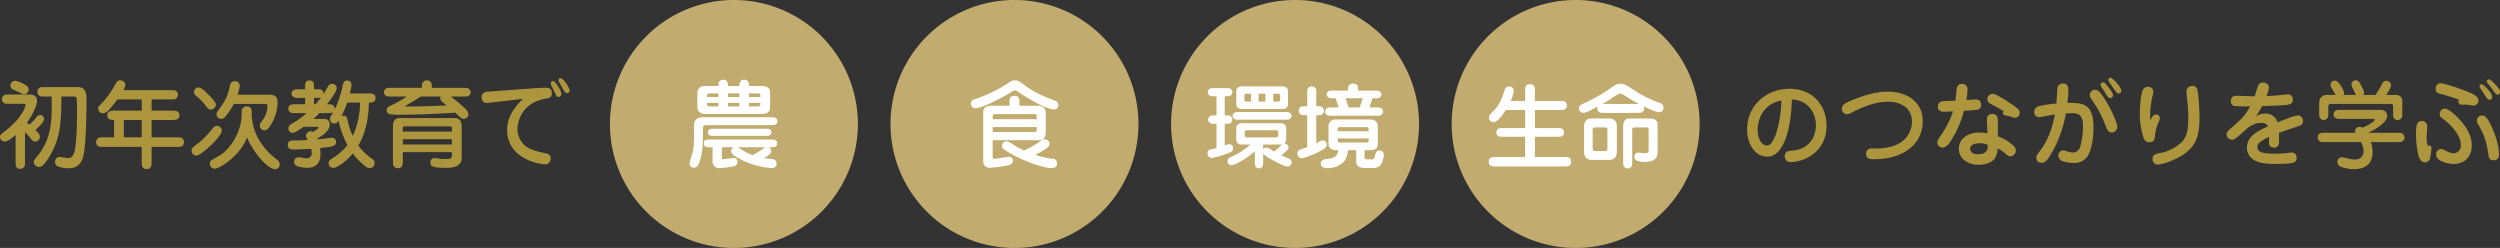 <svg xmlns="http://www.w3.org/2000/svg" width="1149.392" height="114" viewBox="0 0 1149.392 114">
  <rect x="0" y="0" width="1149.392" height="114" fill="#333333" stroke="none"/>
  <g id="グループ_8" data-name="グループ 8" transform="translate(-132.584 -602)">
    <path id="パス_25" data-name="パス 25" d="M5.984-30.536c-1.8,0-2.288,0-2.9.616a2.124,2.124,0,0,0-.616,1.54,2.206,2.206,0,0,0,.968,1.8c.484.308,1.1.308,2.552.308h6.468c.484,0,.88,0,.88.572,0,0-.836,5.06-8.536,11.264-.484.4-2.6,2.068-2.64,2.112A1.846,1.846,0,0,0,1.584-11a2.124,2.124,0,0,0,2.2,2.068c1.408,0,3.564-1.8,4.972-3.08V.088c0,1.8,0,3.52,2.112,3.52A2.22,2.22,0,0,0,12.5,2.992c.572-.616.572-1.188.572-2.9V-13.244a32.5,32.5,0,0,1,2.376,2.6c.924,1.188,1.364,1.716,2.376,1.716a2.19,2.19,0,0,0,2.112-2.2c0-.88-.484-1.54-2.068-3.124,1.5-1.364,4-3.7,4-5.1a1.916,1.916,0,0,0-1.892-1.76,1.927,1.927,0,0,0-1.5.836,25.179,25.179,0,0,1-3.388,3.564c-.44-.352-.66-.528-1.144-.88,3.212-4.268,4.664-8.4,4.664-10.12,0-2.156-1.672-2.816-3.388-2.816Zm19.36.924c0,7.348,0,8.14-.132,9.988C24.42-9.548,21.164-5.28,18.7-2.156c-1.452,1.8-1.54,1.892-1.54,2.6a2.284,2.284,0,0,0,2.288,2.288c1.012,0,1.716-.352,2.992-2.024a33.938,33.938,0,0,0,6.116-13.288c1.1-4.664,1.32-12.188,1.232-17.028h5.764c.264,0,.924,0,1.188.528C37-28.6,37-23.716,37-22.748c0,4.4-.132,15.18-1.276,18.832-.748,2.42-2.068,2.6-2.9,2.6-.572,0-3.344-.528-3.96-.528-1.408,0-1.98,1.452-1.98,2.42a2.044,2.044,0,0,0,1.1,1.8,12.53,12.53,0,0,0,5.192.968c5.588,0,6.468-4.444,6.864-6.336,1.232-6.116,1.32-22.088,1.32-24.024,0-3.52,0-6.952-4.092-6.952H22.308c-1.452,0-2.068,0-2.552.308a2.14,2.14,0,0,0-.968,1.848,2.121,2.121,0,0,0,.616,1.584c.616.616,1.1.616,2.9.616Zm-10.6-3.256A2.19,2.19,0,0,0,13.508-34.8a13.2,13.2,0,0,0-5.016-2.068A2.191,2.191,0,0,0,6.38-34.8a2.038,2.038,0,0,0,1.188,1.936c.264.132,1.672.792,2.024.924,2.376,1.1,2.6,1.276,3.08,1.276A2.184,2.184,0,0,0,14.74-32.868ZM71.28-18.832h9.24c1.54,0,3.564,0,3.564-2.156s-2.024-2.156-3.564-2.156H71.28v-5.148h8.58c1.452,0,2.068,0,2.552-.308a2.262,2.262,0,0,0,.968-1.848,2.123,2.123,0,0,0-.616-1.5c-.616-.616-1.1-.616-2.9-.616H58.3a4.205,4.205,0,0,0,.88-2.464c0-1.628-1.76-2.068-2.332-2.068-1.188,0-1.628.792-2.376,2.068a39.6,39.6,0,0,1-6.116,8.492c-1.5,1.54-1.628,1.716-1.628,2.508a2.162,2.162,0,0,0,2.112,2.112,3.932,3.932,0,0,0,2.816-1.54,48.779,48.779,0,0,0,3.872-4.84h11.22v5.148H54.472c-1.5,0-3.564,0-3.564,2.156s2.112,2.156,3.124,2.156v7.964H49.324c-1.452,0-2.068,0-2.552.308A2.2,2.2,0,0,0,45.8-8.668a1.967,1.967,0,0,0,.616,1.584c.616.616,1.056.616,2.9.616H66.748V.176c0,1.76,0,3.52,2.288,3.52,2.244,0,2.244-1.76,2.244-3.52V-6.468H82.632c1.452,0,2.068,0,2.552-.308a2.1,2.1,0,0,0,.968-1.892,2.081,2.081,0,0,0-.616-1.584c-.616-.616-1.056-.616-2.9-.616H71.28Zm-4.532,7.964H58.52v-7.964h8.228Zm44-19.58a15.246,15.246,0,0,0,1.056-4.136,2.131,2.131,0,0,0-2.288-2.112,2.113,2.113,0,0,0-2.112,1.76c-1.232,5.192-1.8,6.732-5.72,12.056a2.1,2.1,0,0,0-.572,1.408,2.219,2.219,0,0,0,2.156,2.156,2.389,2.389,0,0,0,1.672-.748,29.5,29.5,0,0,0,4.136-6.16H123.64c.836,0,.924.528.924,1.1a11.633,11.633,0,0,1-2.552,6.776c-.792,1.056-.968,1.32-.968,2.156a2.106,2.106,0,0,0,2.112,2.112c.924,0,1.628-.484,2.64-2.068a20.308,20.308,0,0,0,3.432-11.044c0-1.32-.572-3.256-3.564-3.256Zm-9.944,4.8a2.152,2.152,0,0,0-.4-1.5A34.041,34.041,0,0,0,97.2-30.712c-2.728-2.728-3.608-3.08-4.356-3.08a2.051,2.051,0,0,0-2.068,2.024c0,.7.132,1.144,1.8,2.552a24.181,24.181,0,0,1,3.872,4.224c.528.7,1.012,1.364,2.068,1.364A2.392,2.392,0,0,0,100.8-25.652Zm.66,9.5a2.507,2.507,0,0,0-1.936.968,42.835,42.835,0,0,1-6.644,6.908C90.2-6.292,89.672-5.9,89.672-4.752A2.3,2.3,0,0,0,91.96-2.464c1.232,0,4.8-3.08,6.16-4.312,1.628-1.5,5.412-5.368,5.412-7.172A2.153,2.153,0,0,0,101.464-16.148Zm13.64,5.324c2.992,7,9.636,14.608,12.936,14.608A2.188,2.188,0,0,0,130.2,1.628a2.963,2.963,0,0,0-1.188-2.2,31.084,31.084,0,0,1-7.436-7.7A24.7,24.7,0,0,1,117.3-22.748a2.313,2.313,0,0,0-.44-1.54,2.305,2.305,0,0,0-1.848-.836,2.358,2.358,0,0,0-2.156,1.364c-.132.308-.132.44-.132,1.716,0,.572-.044,1.54-.088,2.156a25.159,25.159,0,0,1-7.216,15.136c-1.584,1.54-2.156,1.892-6.248,4.18a2.112,2.112,0,0,0-1.144,1.716,2.323,2.323,0,0,0,2.244,2.42c1.188,0,4.488-1.584,8.228-5.016C113.212-5.808,114.4-8.976,115.1-10.824Zm47.344-20.2a23.06,23.06,0,0,0,.748-3.96,1.9,1.9,0,0,0-2.068-1.98c-1.452,0-1.76,1.276-2.068,2.552a42.442,42.442,0,0,1-3.652,10.824,1.782,1.782,0,0,0-.264-1.54c-.616-.924-1.276-.924-3.256-.924,1.408-1.716,4.488-5.72,4.488-7.568a1.992,1.992,0,0,0-2.068-1.848,2.254,2.254,0,0,0-1.936,1.276c-.352.528-1.8,3.036-2.112,3.52a2.053,2.053,0,0,0-.22-1.364c-.528-.924-1.232-.924-2.376-.924h-1.716V-33.7c0-1.98,0-3.3-2.068-3.3-2.024,0-2.024,1.32-2.024,3.344v.7h-2.728c-1.584,0-2.156,0-2.86.616a1.757,1.757,0,0,0-.66,1.364,1.933,1.933,0,0,0,1.012,1.628,4.7,4.7,0,0,0,2.508.352h2.728v2.948h-4.268c-1.848,0-2.288,0-2.9.616a1.957,1.957,0,0,0-.572,1.408,2.009,2.009,0,0,0,.924,1.672c.484.352,1.1.352,2.552.352h4.972a37.891,37.891,0,0,1-6.688,4.8c-.88.484-1.672.968-1.672,2.2a1.971,1.971,0,0,0,1.892,2.068c.792,0,1.716-.44,5.148-2.816a2.913,2.913,0,0,0,.66.044h5.192c.616,0,.88,0,.88.308,0,.66-1.892,1.716-2.508,2.024a1.946,1.946,0,0,0-.968-.264,2.225,2.225,0,0,0-2.244,2.068c0,.528.22.88.792,1.936-1.452.088-4.048.22-6.072.22-1.32-.044-3.08-.044-3.08,2.068,0,2.068,1.848,2.068,2.86,2.068,2.244,0,5.632-.176,7.92-.308a8.529,8.529,0,0,1,.22,1.892,2.232,2.232,0,0,1-2.464,2.464c-.572,0-3.036-.484-3.52-.484A2.07,2.07,0,0,0,136.8.484a2.006,2.006,0,0,0,1.54,1.936,15.134,15.134,0,0,0,4.4.748c5.764,0,6.2-4.356,6.2-6.2a23.811,23.811,0,0,0-.22-2.9c1.54-.176,5.192-.528,6.292-1.056a1.654,1.654,0,0,0,1.056-1.672,1.831,1.831,0,0,0-1.98-2.024c-.088,0-1.8.22-2.728.352-1.232.132-2.464.308-3.7.4a3.489,3.489,0,0,0-.176-.4c2.728-1.5,5.676-3.564,5.676-6.468a2.3,2.3,0,0,0-2.6-2.508h-4.884c1.144-1.056,1.8-1.716,2.728-2.684h3.564c1.848,0,2.332,0,2.992-.7-.176.264-.44.748-1.012,1.628a3.237,3.237,0,0,0-.7,1.848,2.063,2.063,0,0,0,2.024,2.024A2.454,2.454,0,0,0,157.3-18.48c.264,2.464,2.332,8.14,4,11.176A23.933,23.933,0,0,1,154.836-1.5c-1.32.792-2.156,1.32-2.156,2.6a2.065,2.065,0,0,0,2.068,2.068c1.672,0,5.5-2.42,9.02-6.6a33.443,33.443,0,0,0,5.588,5.72A3.417,3.417,0,0,0,171.6,3.3a2.22,2.22,0,0,0,2.2-2.288c0-1.188-.7-1.716-1.672-2.376a26.342,26.342,0,0,1-5.808-5.72c3.344-5.544,4.84-13.068,4.84-19.756,1.232,0,3.08,0,3.08-2.112,0-2.068-1.848-2.068-3.256-2.068Zm4.664,4.18a37.189,37.189,0,0,1-3.344,15.356,32.439,32.439,0,0,1-2.2-6.424c-.352-1.936-.528-2.9-2.112-2.9a2.208,2.208,0,0,0-.88.176,39.774,39.774,0,0,0,2.64-6.2ZM147.664-29a3.156,3.156,0,0,0,1.54-.176c-.924,1.188-1.628,2.068-2.6,3.124h-.66V-29ZM209.352-4.048v1.54c0,1.628-1.188,1.628-3.3,1.628a20.242,20.242,0,0,1-2.464-.176,13.426,13.426,0,0,0-1.98-.264A1.855,1.855,0,0,0,199.452.66c0,1.716.924,2.508,6.952,2.508,1.848,0,4.092-.088,5.588-1.056a3.836,3.836,0,0,0,1.848-3.3v-14.96c0-1.5-.7-3.564-2.9-3.564H185.548a2.986,2.986,0,0,0-2.508.924,3.831,3.831,0,0,0-.792,2.112v16.5c0,1.76,0,2.288.66,2.86a1.965,1.965,0,0,0,1.584.66c2.288,0,2.288-2.024,2.288-3.344V-4.048ZM186.78-7.568v-2.42h22.572v2.42Zm0-5.94v-1.408c0-.836.176-1.012,1.056-1.012h20.328c.748,0,1.188,0,1.188,1.1v1.32Zm27.676-16.1c1.848,0,2.288,0,2.9-.616a1.815,1.815,0,0,0,.616-1.364,2.026,2.026,0,0,0-.968-1.672c-.484-.352-1.1-.352-2.552-.352H200.112v-.88c0-1.012-.352-2.552-2.244-2.552A2.241,2.241,0,0,0,195.58-34.5v.88H181.632c-1.848,0-2.288,0-2.9.616a1.993,1.993,0,0,0-.616,1.408,2,2,0,0,0,.968,1.672c.484.308,1.1.308,2.508.308h7a55.462,55.462,0,0,1-7.216,4.092c-.968.484-2.068,1.012-2.068,2.112a1.98,1.98,0,0,0,1.892,1.98,39.822,39.822,0,0,0,5.456.176c7.3,0,19.36-.572,24.2-.968.4.352,2.024,1.936,2.376,2.244a1.931,1.931,0,0,0,1.452.616,2.177,2.177,0,0,0,2.244-2.156c0-1.012-.484-1.76-3.08-4.048-2.068-1.8-4.18-3.476-4.972-4.048Zm-10.3,0a1.7,1.7,0,0,0-.176.748c0,.968.308,1.188,2.948,3.3-6.2.352-12.364.528-18.568.528-.22,0-.352-.088-.352-.264,0-.132.044-.132.484-.352,2.86-1.584,5.412-3.212,6.556-3.96Zm37.884,1.056c-2.552,2.552-7.3,7.3-7.3,14.212C234.74-1.1,249.348,1.54,252.164,1.54a2.524,2.524,0,0,0,2.6-2.684c0-1.892-1.452-2.2-2.244-2.376a37.127,37.127,0,0,1-5.852-1.54,10,10,0,0,1-7.172-9.5c0-4.488,2.816-12.32,12.716-14.036,1.936-.352,3.08-.528,3.08-2.6,0-2.464-1.8-2.464-3.256-2.464-3.08,0-21.076,1.5-25.08,1.716-1.8.088-3.96.22-3.96,2.772a2.372,2.372,0,0,0,2.376,2.508C225.808-26.664,240.108-28.336,242.044-28.556Zm17.248-9.5a.922.922,0,0,0-.924.924,2.1,2.1,0,0,0,.44,1.188c.572,1.012,1.5,2.64,2.068,3.652.4.66.66,1.1,1.408,1.1a1.114,1.114,0,0,0,1.188-1.188C263.472-33.616,260.612-38.06,259.292-38.06ZM255.86-36.7A1.012,1.012,0,0,0,254.8-35.64a3.12,3.12,0,0,0,.4,1.188c.22.44,1.276,2.6,1.5,3.08.748,1.628.88,1.936,1.672,1.936a1.318,1.318,0,0,0,1.32-1.32c0-.7-.308-1.54-1.364-3.212C256.652-36.608,256.388-36.7,255.86-36.7Z" transform="translate(131 676)" fill="#ad953e"/>
    <path id="パス_26" data-name="パス 26" d="M24.42-28.248c7.216.176,11.044,6.072,11.044,11.836,0,4.708-2.552,11.22-11.44,11.7-.836.044-2.9.132-2.9,2.6a2.494,2.494,0,0,0,2.772,2.6c6.732,0,16.456-5.1,16.456-16.588,0-9.592-6.512-17.072-16.9-17.072-10.912,0-19.624,7.744-19.624,18.7,0,6.952,3.872,12.5,9.328,12.5C20.2-1.98,23.98-13.464,24.42-28.248Zm-4.8.484a56.15,56.15,0,0,1-2.464,15.18A15.8,15.8,0,0,1,15-8.228a2.575,2.575,0,0,1-2.068,1.1c-2.42,0-4.268-3.08-4.268-7.26C8.668-19.932,12.012-26.576,19.624-27.764Zm49.148-4.092c-2.112,0-8.184,0-18.744,4.84-.88.4-2.64,1.232-2.64,3.08a2.315,2.315,0,0,0,2.288,2.42,5.2,5.2,0,0,0,2.42-.792c6.468-3.388,11.836-4.928,16.412-4.928,6.908,0,11.132,3.564,11.132,9.152a11.639,11.639,0,0,1-4.708,9.24C71.72-6.468,67.276-5.852,63.976-5.72c-.4,0-2.288-.044-2.728-.044a2.449,2.449,0,0,0-2.728,2.6c0,2.376,2.464,2.376,3.564,2.376,13.6,0,22.484-6.864,22.484-17.556C84.568-28.248,75.768-31.856,68.772-31.856Zm45.584,19.184a16.928,16.928,0,0,0-3.7-.4c-5.808,0-9.5,3.212-9.5,7.48,0,3.96,3.564,7.348,9.064,7.348,3.08,0,5.9-.968,7.3-2.684a7.562,7.562,0,0,0,1.408-4.884,14.408,14.408,0,0,1,3.608,2.42c1.012.88,1.452,1.276,2.288,1.276A2.7,2.7,0,0,0,127.38-4.8c0-.792-.308-1.452-1.408-2.464a20.513,20.513,0,0,0-6.864-4.048v-6.776c0-1.276,0-3.52-2.508-3.52-2.684,0-2.6,2.288-2.508,3.652Zm.088,5.236c.088,1.364.22,4.356-4.444,4.356-2.464,0-3.608-1.056-3.608-2.508,0-2.244,2.772-2.552,4.4-2.552A9.193,9.193,0,0,1,114.444-7.436ZM99.616-27.72c-.7.044-5.1.22-5.412.22-1.8.088-2.684,1.012-2.684,2.508,0,2.376,2.2,2.376,2.86,2.376.4,0,2.376-.088,4.092-.22a27.524,27.524,0,0,1-1.8,4.576,46.059,46.059,0,0,1-3.7,6.424C91.608-9.9,91.3-9.46,91.3-8.4A2.357,2.357,0,0,0,93.676-6.16c1.672,0,2.728-1.364,3.784-2.992A48.669,48.669,0,0,0,103.532-23.1a57.825,57.825,0,0,0,6.028-.44,2.1,2.1,0,0,0,1.848-2.332c0-1.672-.968-2.42-2.6-2.42-.572,0-3.52.264-4.18.308a34.523,34.523,0,0,0,.528-4.664,2.435,2.435,0,0,0-2.6-2.772c-1.452,0-2.244.968-2.376,2.464C100.1-32.3,99.66-28.116,99.616-27.72Zm22.176,4.884a1.036,1.036,0,0,0-.352.792.972.972,0,0,0,.88,1.012c.572.132,2.068.484,2.464.616,1.8.572,1.848.572,2.332.572a2.284,2.284,0,0,0,2.068-2.288,2.847,2.847,0,0,0-1.056-2.024,74.02,74.02,0,0,0-6.556-4.444c-3.652-2.156-4-2.244-4.884-2.244a2.343,2.343,0,0,0-2.376,2.42c0,1.452,1.012,1.936,2.42,2.684A52,52,0,0,1,121.792-22.836Zm29.3-3.872a55.415,55.415,0,0,0,.44-5.764c0-.792,0-3.124-2.464-3.124a2.454,2.454,0,0,0-2.6,2.42c-.088.924-.352,5.676-.44,6.776a57.508,57.508,0,0,0-7.832,1.144c-1.848.528-2.376,1.584-2.376,2.6a2.3,2.3,0,0,0,2.376,2.508c.4,0,2.948-.484,3.564-.616,1.452-.308,2.552-.44,3.564-.616-1.1,6.16-3.212,12.144-7.084,17.072-.88,1.144-1.452,1.892-1.452,2.9a2.221,2.221,0,0,0,2.42,2.244c1.716,0,2.684-1.188,4.8-4.84a54.756,54.756,0,0,0,6.38-17.864c1.452-.088,2.42-.088,2.6-.088,2.6,0,5.28.264,5.28,5.852,0,4.136-.836,8.8-1.672,10.472a3.332,3.332,0,0,1-3.036,1.76,8.477,8.477,0,0,1-2.376-.44,6.067,6.067,0,0,0-2.024-.572,2.371,2.371,0,0,0-2.244,2.376A2.972,2.972,0,0,0,149.292.22a14.921,14.921,0,0,0,4.708.7,7.087,7.087,0,0,0,7.084-4.532c1.012-2.112,1.98-6.556,1.98-11.748C163.064-26.708,157.872-26.708,151.1-26.708Zm16.324-9.416a1.107,1.107,0,0,0-1.056,1.1.724.724,0,0,0,.088.4c.176.484,1.628,2.552,1.892,3.08,1.364,2.332,1.76,2.64,2.464,2.64a1.217,1.217,0,0,0,1.232-1.364,2.3,2.3,0,0,0-.176-.924,26.712,26.712,0,0,0-2.684-3.652C168.476-35.772,168.168-36.124,167.42-36.124Zm3.564-2.112a1.007,1.007,0,0,0-1.1.924c0,.528.22.792,2.024,3.388,1.892,2.728,2.024,2.9,2.772,2.9a1.124,1.124,0,0,0,1.188-1.188C175.868-34.1,171.732-38.236,170.984-38.236Zm3.036,22.528c0-1.76-2.6-7.92-6.116-13.288-2.024-3.08-2.86-3.7-4.048-3.7a2.289,2.289,0,0,0-2.42,2.332c0,.968.308,1.408,1.364,2.9a51.3,51.3,0,0,1,5.632,10.736c1.012,2.508,1.408,3.608,3.08,3.608A2.527,2.527,0,0,0,174.02-15.708Zm34.1-18.744a2.448,2.448,0,0,0-2.288,2.464,27.608,27.608,0,0,0,.264,3.168,75.3,75.3,0,0,1,.572,9.02c0,4.84-.352,8.492-3.168,11.264a19.658,19.658,0,0,1-9.768,4.884c-2.112.484-3.476.748-3.476,2.6a2.471,2.471,0,0,0,2.464,2.728A22.326,22.326,0,0,0,199.5-.352c10.692-4.576,12.32-10.428,12.32-19.976,0-2.948-.484-11.264-1.056-12.76A2.29,2.29,0,0,0,208.12-34.452ZM189.288-18.524a23.8,23.8,0,0,1-.132-2.6,37.3,37.3,0,0,1,1.1-8.844,7.616,7.616,0,0,0,.352-1.892,2.323,2.323,0,0,0-2.464-2.244,2.48,2.48,0,0,0-2.376,1.54C184.932-30.888,184.4-26,184.4-22.22a34.856,34.856,0,0,0,1.716,11.66,2.758,2.758,0,0,0,2.64,1.98c2.2,0,2.42-1.5,2.552-2.64A20.348,20.348,0,0,1,193.072-18a3.744,3.744,0,0,0,.484-1.584,1.628,1.628,0,0,0-1.672-1.8,2.052,2.052,0,0,0-1.584.792A10.59,10.59,0,0,0,189.288-18.524Zm45.848-6.6c-2.42,4.444-4.18,5.984-8.668,9.9-2.156,1.848-2.2,2.42-2.2,2.992a2.537,2.537,0,0,0,2.552,2.464c1.1,0,1.76-.572,6.116-4.488,2.464-2.244,4.84-3.256,7.26-3.256a3.436,3.436,0,0,1,3.168,1.54c-4.8,2.244-9.724,4.62-9.724,9.856a6.354,6.354,0,0,0,2.684,5.324c2.376,1.76,6.116,2.156,10.384,2.156.968,0,6.424,0,8.14-.572a2.026,2.026,0,0,0,1.628-2.2,2.193,2.193,0,0,0-2.2-2.464c-.44,0-1.276.132-1.716.176a51.135,51.135,0,0,1-6.2.352c-4.488,0-7.92-.4-7.92-3.08,0-1.98,2.464-3.256,5.412-4.62,0,.352-.088,1.98-.088,2.332a2.212,2.212,0,0,0,2.332,2.6,2.093,2.093,0,0,0,2.244-1.98c.088-1.1.044-4.18,0-4.8,2.64-1.012,6.908-2.376,9.548-3.344a1.909,1.909,0,0,0,1.5-2.068,2.359,2.359,0,0,0-2.42-2.6c-1.188,0-3.96,1.1-9.284,3.124a5.621,5.621,0,0,0-5.368-4,9.248,9.248,0,0,0-4.532,1.144,32.8,32.8,0,0,0,2.816-4.576c1.452-.044,8.492-.352,9.416-.4,3.344-.22,4.708-.528,4.708-2.64a2.2,2.2,0,0,0-2.2-2.376c-.176,0-2.86.264-3.256.308-2.068.22-4.268.4-6.644.484a13.46,13.46,0,0,0,1.1-3.916c0-1.76-1.76-2.288-2.816-2.288a2.062,2.062,0,0,0-1.98,1.1c-.4.7-1.452,4.4-1.716,5.192h-1.98c-.88-.044-5.148-.22-6.116-.22-1.012,0-2.86,0-2.86,2.508a2.073,2.073,0,0,0,1.584,2.2A65.559,65.559,0,0,0,235.136-25.124Zm56.276,5.764c.66,0,1.012,0,1.012.44,0,.528-3.08,2.64-5.676,3.608a2.325,2.325,0,0,0-1.276-.352,2.054,2.054,0,0,0-2.156,1.716,2.482,2.482,0,0,0,.308,1.012H269.676c-1.452,0-2.068,0-2.508.308a2.12,2.12,0,0,0-1.012,1.8,2.022,2.022,0,0,0,.616,1.5c.616.66,1.1.66,2.9.66h16.368a9.517,9.517,0,0,1,1.232,4.312,3.712,3.712,0,0,1-3.916,3.7,20.531,20.531,0,0,1-4.092-.66,10.038,10.038,0,0,0-1.848-.4,2.154,2.154,0,0,0-2.2,2.244,2.463,2.463,0,0,0,1.54,2.112,17.762,17.762,0,0,0,6.2,1.144c3.124,0,8.448-1.144,8.448-7.788a13.668,13.668,0,0,0-.836-4.664h11.968c1.452,0,2.068,0,2.552-.352a2.1,2.1,0,0,0,.968-1.8,2.1,2.1,0,0,0-.616-1.5c-.616-.616-1.056-.616-2.9-.616H289.3c1.98-.88,8.8-4.356,8.8-7.788,0-2.772-2.64-2.772-3.388-2.772H276.98c-1.452,0-2.068,0-2.552.308a2.221,2.221,0,0,0-.968,1.76,2.017,2.017,0,0,0,.616,1.452c.616.616,1.056.616,2.9.616Zm-13.332-11a1.745,1.745,0,0,0,.22-.836c0-.88-1.144-2.816-1.672-3.652-.528-.792-1.364-2.112-2.816-2.112a2.007,2.007,0,0,0-1.76,2.024,2.441,2.441,0,0,0,.484,1.364c.264.44,1.584,2.684,1.892,3.212h-4a3.37,3.37,0,0,0-3.564,3.168v4.84c0,1.452,0,2.068.308,2.552a2.2,2.2,0,0,0,1.8.968,2.07,2.07,0,0,0,1.452-.616c.616-.616.616-1.1.616-2.9v-2.464c0-1.364.44-1.408,1.232-1.408h27.28c1.1,0,1.276.264,1.276,1.5v2.376c0,1.452,0,2.068.308,2.552a2.24,2.24,0,0,0,1.8.968,1.954,1.954,0,0,0,1.5-.616c.616-.616.616-1.056.616-2.9v-5.324A2.736,2.736,0,0,0,302.1-30.36h-4.4c1.232-2.024,2.2-3.564,2.2-4.488a2.22,2.22,0,0,0-2.244-2.024,2.125,2.125,0,0,0-1.892,1.452,49.669,49.669,0,0,1-2.992,5.06h-5.632a2.051,2.051,0,0,0,.308-1.1c0-.7-.132-.924-1.056-2.728-.924-1.892-1.452-2.9-2.728-2.9a2.055,2.055,0,0,0-2.024,1.848,8.475,8.475,0,0,0,.88,2.376c.176.352,1.056,2.112,1.232,2.508Zm63.4-4.884c-.308,0-.924.176-.924.792a1.224,1.224,0,0,0,.132.572c.132.308,2.2,3.432,2.6,4.048.968,1.5,1.364,1.716,1.936,1.716a1.183,1.183,0,0,0,1.144-1.32,4.808,4.808,0,0,0-1.408-2.772C344.168-33.176,342.452-35.244,341.484-35.244Zm-10.34,7.084c-.264.352-.308.44-.308.748a1.5,1.5,0,0,0,1.276,1.54c.264.044,1.716-.044,2.024-.044.572,0,3.476.484,3.7.484a2.317,2.317,0,0,0,2.244-2.288c0-1.012-.176-2.156-4.84-4.048-4.048-1.672-11.044-3.96-12.628-3.96-1.76,0-2.2,1.716-2.2,2.64a1.9,1.9,0,0,0,1.628,2.068C325.292-30.1,327.184-29.568,331.144-28.16ZM316.756-6.952a12.91,12.91,0,0,1-.484-4.356c0-.748.264-4.048.264-4.708a2.43,2.43,0,0,0-2.552-2.376c-2.42,0-2.6,2.684-2.6,5.588a40.643,40.643,0,0,0,1.188,10.6c.4,1.188,1.188,2.86,2.948,2.86a2.48,2.48,0,0,0,2.376-2.2c.044-.176.616-4.18.616-4.356A1.1,1.1,0,0,0,317.5-7.084,2.041,2.041,0,0,0,316.756-6.952ZM347.292-.308c.22,0,2.244-.044,2.244-2.816,0-1.54-.528-6.556-3.652-13.156-1.672-3.608-2.86-4.62-4.18-4.62a2.329,2.329,0,0,0-2.376,2.244,4.633,4.633,0,0,0,.924,2.376c3.256,5.984,3.564,8.1,4.444,13.728C344.916-.968,345.4-.308,347.292-.308ZM320.628-2.816c0,2.948,5.368,4.18,8.052,4.18,4.884,0,8.316-3.124,8.316-8.58,0-4.092-2.068-8.272-6.512-12.8-.4-.44-3.96-4.048-5.9-4.048a2.487,2.487,0,0,0-2.332,2.552c0,1.1.528,1.5,2.464,2.9.528.4,7.26,5.72,7.26,11.352a3.44,3.44,0,0,1-3.432,3.74,7.465,7.465,0,0,1-3.212-1.012,5.962,5.962,0,0,0-2.464-.968A2.465,2.465,0,0,0,320.628-2.816Zm24.244-34.716a.927.927,0,0,0-.968.88c0,.352.132.7.7,1.364a31.322,31.322,0,0,1,2.42,3.124c.748,1.144,1.144,1.672,1.848,1.672a1.132,1.132,0,0,0,1.1-1.232c0-.616-.176-1.1-1.408-2.6C347.864-35.112,345.708-37.532,344.872-37.532Z" transform="translate(932 676)" fill="#ad953e"/>
    <path id="パス_24" data-name="パス 24" d="M57,0A57,57,0,1,1,0,57,57,57,0,0,1,57,0Z" transform="translate(413 602)" fill="#c1ab6e"/>
    <path id="パス_27" data-name="パス 27" d="M5.192-24.86C5.192-21.6,8.228-21.6,9.24-21.6H34.628c1.144,0,4.048,0,4.048-3.124V-31.5c0-2.948-2.992-2.948-4.048-2.948H28.952c0-.88,0-2.9-2.2-2.9s-2.2,2.024-2.2,2.9h-5.28c0-.88,0-2.9-2.2-2.9s-2.2,1.98-2.2,2.9h-6.6A3.038,3.038,0,0,0,5.192-31.5Zm14.08-4.532v-1.672h5.28v1.672Zm5.28,2.684v1.628h-5.28v-1.628Zm-9.68,0v1.628h-3.96c-1.276,0-1.276-.7-1.276-1.628ZM9.636-29.392c0-.968,0-1.672,1.276-1.672h3.96v1.672Zm19.316,0v-1.672h4c1.232,0,1.232.528,1.232,1.672Zm5.236,2.684c0,.88,0,1.628-1.232,1.628h-4v-1.628ZM21.824-6.292a2.011,2.011,0,0,0-1.1,1.76A2.856,2.856,0,0,0,22.132-2.42,36.663,36.663,0,0,0,31.5,1.848,37.34,37.34,0,0,0,39.6,3.3a2.082,2.082,0,0,0,.528-4.092c-.572-.176-3.564-.4-4.224-.484,2.6-1.584,3.256-2.288,3.256-3.3a1.969,1.969,0,0,0-1.188-1.716c2.728,0,3.916,0,3.916-1.8,0-1.76-1.276-1.76-3.432-1.76H11.616c-2.2,0-3.432,0-3.432,1.672A1.649,1.649,0,0,0,9.5-6.38a11.941,11.941,0,0,0,2.684.088V0a3.036,3.036,0,0,0,3.168,3.3,47.78,47.78,0,0,0,6.336-.792A2.08,2.08,0,0,0,23.628.44,1.64,1.64,0,0,0,22-1.364c-.528,0-4.18.572-4.884.572a.6.6,0,0,1-.66-.66v-4.84Zm14.564,0a18.059,18.059,0,0,0-1.5,1.012,30.272,30.272,0,0,1-4.312,2.6,25.519,25.519,0,0,1-5.368-2.728,12.483,12.483,0,0,0-1.452-.88ZM13.552-14.828c-2.42,0-3.432,0-3.432,1.716,0,1.584,1.144,1.584,3.432,1.584H35.728c2.112,0,3.52,0,3.52-1.628,0-1.672-1.32-1.672-3.52-1.672Zm24.992-1.628c1.672,0,3.432,0,3.432-1.8,0-1.848-1.76-1.848-3.432-1.848H7.656C4.4-20.108,3.74-18,3.7-16.9c-.044.7,0,4.224,0,4.972A33.7,33.7,0,0,1,2.9-3.388,36.87,36.87,0,0,0,1.628,1.056,1.911,1.911,0,0,0,3.652,3.08c1.276,0,2.2-.748,3.256-5.06.836-3.344.836-6.16.836-12.892,0-.616,0-1.584,1.628-1.584Z" transform="translate(448 676)" fill="#fff"/>
    <path id="パス_28" data-name="パス 28" d="M57,0A57,57,0,1,1,0,57,57,57,0,0,1,57,0Z" transform="translate(542 602)" fill="#c1ab6e"/>
    <path id="パス_29" data-name="パス 29" d="M19.712-25.388H11.484c-3.036,0-3.872,1.144-3.872,3.476V0A2.93,2.93,0,0,0,10.6,3.168a77.812,77.812,0,0,0,8.052-1.056c.748-.132,2.6-.484,2.6-2.244a1.717,1.717,0,0,0-1.848-1.8c-.572,0-5.676.924-6.732.924a.628.628,0,0,1-.7-.616v-7.92H33.44c2.772,0,2.948-2.816,2.948-3.872v-8.536c0-2.772-1.98-3.432-3.652-3.432H24.288V-26.8c0-1.5,0-3.168-2.376-3.168-2.2,0-2.2,1.8-2.2,3.168Zm12.54,9.812v.88c0,.264,0,1.408-1.012,1.408H11.968v-2.288ZM11.968-19.184v-1.364c0-.66.22-.968,1.144-.968h18.3c.7,0,.836.308.836,1.276v1.056ZM26.4-4.84a38.9,38.9,0,0,1-5.368-2.948C19.184-8.888,18.964-9.02,18.3-9.02A2.057,2.057,0,0,0,16.236-7c0,1.056.66,1.672,3.168,3.124C26.708.484,35.992,3.3,38.94,3.3c1.188,0,2.684-.44,2.684-2.2A2.071,2.071,0,0,0,39.6-1.012a33.481,33.481,0,0,1-7.92-1.8c4.8-2.6,6.468-3.652,6.468-5.06A2.271,2.271,0,0,0,35.86-9.988a2.991,2.991,0,0,0-1.716.7A43.746,43.746,0,0,1,26.4-4.84ZM22.308-37.048c-1.1,0-1.584,0-3.476,1.408A65.084,65.084,0,0,1,4.884-28.776c-1.8.528-2.86.88-2.86,2.332A2.033,2.033,0,0,0,4-24.2c2.6,0,11.264-4.136,17.16-7.832a1.822,1.822,0,0,1,1.056-.352,2.335,2.335,0,0,1,1.364.528c11.22,7.568,15.884,8.184,16.456,8.184a1.949,1.949,0,0,0,2.112-2.068c0-1.364-.88-1.716-1.76-2.068-4-1.54-9.372-3.564-14.432-7.524C23.716-37.048,22.924-37.048,22.308-37.048Z" transform="translate(577 676)" fill="#fff"/>
    <path id="パス_30" data-name="パス 30" d="M57,0A57,57,0,1,1,0,57,57,57,0,0,1,57,0Z" transform="translate(671 602)" fill="#c1ab6e"/>
    <path id="パス_31" data-name="パス 31" d="M-24.486-34.272c-2.1,0-2.562,1.344-2.562,2.352v5.628A2.26,2.26,0,0,0-24.486-23.9H-5.8a2.239,2.239,0,0,0,2.562-2.394V-31.92A2.25,2.25,0,0,0-5.8-34.272Zm7.728,3.36h3.108V-27.3h-3.108ZM-20.286-27.3h-1.932c-1.092,0-1.092-.5-1.092-1.176v-1.26c0-.672,0-1.176,1.092-1.176h1.932Zm10.248-3.612h2.1c1.092,0,1.092.5,1.092,1.176v1.26c0,.672,0,1.176-1.092,1.176h-2.1Zm-4.62,27.3c.21.5.42.966,3.024,2.478C-9.828-.084-4.914,2.6-3.444,2.6A1.91,1.91,0,0,0-1.6.546c0-.462-.042-1.092-1.218-1.638-.5-.21-2.94-1.218-3.486-1.47A31.387,31.387,0,0,0-3.864-4.7a2.009,2.009,0,0,0,.882-1.6C-2.982-7.518-4.41-8.022-5-7.98A2.529,2.529,0,0,0-4.074-10v-4.872a2.287,2.287,0,0,0-2.394-2.478H-24.612a2.317,2.317,0,0,0-2.436,2.478V-10A2.291,2.291,0,0,0-24.612-7.56h4.074A29.4,29.4,0,0,1-27.93-2.6c-2.352,1.092-3.108,1.428-3.108,2.73a1.749,1.749,0,0,0,1.722,1.806c2.058,0,8.358-3.948,10.836-6.384V.084a4.59,4.59,0,0,0,.336,2.478,1.784,1.784,0,0,0,1.554.84c1.932,0,1.932-1.722,1.932-3.318Zm0-3.948h8.19A2.583,2.583,0,0,0-5.88-7.6c-.294.21-1.47,1.344-1.68,1.554a21.594,21.594,0,0,1-2.1,1.722c-.294-.168-1.512-.966-1.764-1.134a3.523,3.523,0,0,0-1.848-.672,1.523,1.523,0,0,0-1.386.8Zm5.88-6.552c.882,0,1.05.378,1.05,1.05v1.008c0,.672-.084,1.218-1.134,1.218H-21.63c-1.3,0-1.512-.084-1.512-.924v-1.092c0-.924.126-1.26,1.134-1.26ZM-32.34-29.736c1.638,0,2.142,0,2.6-.294a1.99,1.99,0,0,0,.924-1.554,1.8,1.8,0,0,0-.546-1.3c-.63-.588-1.05-.588-2.772-.588h-4.662c-1.386,0-1.932,0-2.394.294a1.823,1.823,0,0,0-.924,1.554,1.8,1.8,0,0,0,.546,1.3c.63.588,1.008.588,2.772.588h.672v8.778c-2.226,0-2.478,0-2.9.294a1.927,1.927,0,0,0-.924,1.638,1.883,1.883,0,0,0,.924,1.638c.462.294.672.294,2.9.294V-5.922c-.378.126-2.394.546-2.814.672a1.575,1.575,0,0,0-1.3,1.764,1.963,1.963,0,0,0,1.89,2.1A37.176,37.176,0,0,0-32.3-3.024c3.528-1.176,3.78-1.6,3.78-2.646a1.872,1.872,0,0,0-1.764-2.058,5.445,5.445,0,0,0-2.058.63v-10c1.638,0,2.142,0,2.6-.294a2.025,2.025,0,0,0,.924-1.638,1.891,1.891,0,0,0-.546-1.344c-.63-.588-.84-.588-2.982-.588Zm6.93,7.266c-1.386,0-1.974,0-2.436.294a1.964,1.964,0,0,0-.882,1.428,1.568,1.568,0,0,0,.546,1.176c.63.588.966.588,2.772.588h20.5c1.386,0,1.974,0,2.436-.294A1.878,1.878,0,0,0-1.6-20.706a1.568,1.568,0,0,0-.546-1.176c-.63-.588-.966-.588-2.772-.588ZM19.908-4.956c-.462,1.974-.84,3.528-4.494,3.948C13.356-.756,11.8-.546,11.8,1.176c0,1.806,1.848,2.142,3.192,2.142A10.8,10.8,0,0,0,22.26.546c1.428-1.428,1.764-3.528,2.1-5.5H28.1V.294a2.917,2.917,0,0,0,1.26,2.352,5.4,5.4,0,0,0,2.6.588H36.54A3.978,3.978,0,0,0,39.9.882a12.124,12.124,0,0,0,.924-3.738,2.029,2.029,0,0,0-2.1-1.974C37.3-4.83,37-3.486,36.792-2.73c-.378,1.638-.756,1.974-1.512,1.974H33.222c-1.176,0-1.26-.336-1.26-1.176V-4.956h2.646c.924,0,3.4,0,3.4-2.772v-8.484c0-2.226-2.226-2.856-3.36-2.856H19.614c-1.26,0-2.226-.042-3.108.672a3.11,3.11,0,0,0-1.134,2.52v8.064a2.915,2.915,0,0,0,.84,2.016,3.85,3.85,0,0,0,2.94.84Zm-.294-8.694V-14.7c0-.756.42-.84,1.092-.84H32.8c.714,0,1.008.126,1.008.924v.966Zm14.2,3.276v.756c0,.966-.042,1.134-1.176,1.134H20.748c-1.05,0-1.134-.168-1.134-1.134v-.756ZM17.85-32.34c-1.806,0-2.142,0-2.772.588a1.642,1.642,0,0,0-.546,1.176,1.8,1.8,0,0,0,.882,1.428c.462.336,1.05.336,2.436.336h.756l1.512,4.2H17.136c-1.722,0-2.142,0-2.772.588a1.868,1.868,0,0,0-.546,1.344,1.907,1.907,0,0,0,.924,1.6c.42.294,1.05.294,2.394.294h19.95c1.764,0,2.184,0,2.772-.588a1.733,1.733,0,0,0,.588-1.3,1.934,1.934,0,0,0-.924-1.6c-.462-.336-1.05-.336-2.436-.336h-2.9l1.386-4.2h.882c1.764,0,2.142,0,2.73-.588a1.643,1.643,0,0,0,.546-1.176A1.8,1.8,0,0,0,38.85-32c-.462-.336-1.008-.336-2.436-.336H28.98c0-1.3,0-1.848-.294-2.268a2.336,2.336,0,0,0-1.974-.966,2.413,2.413,0,0,0-2.016.966,4.066,4.066,0,0,0-.336,2.268Zm13.272,3.528-1.386,4.2H24.612l-1.386-4.2ZM9.744-21.042c1.6,0,2.142,0,2.562-.294a2.022,2.022,0,0,0,.966-1.764,2.1,2.1,0,0,0-.924-1.764c-.462-.294-1.008-.294-2.6-.294v-5.754c0-1.764-.042-2.142-.588-2.772a2.324,2.324,0,0,0-1.512-.588,2.1,2.1,0,0,0-1.722.924c-.336.462-.336,1.05-.336,2.436v5.754H5.04c-1.764,0-2.184,0-2.772.588A2.157,2.157,0,0,0,1.68-23.1,2.1,2.1,0,0,0,2.6-21.336c.462.294,1.05.294,2.436.294h.546V-6.3c-.546.21-3.066.924-3.528,1.176A2.08,2.08,0,0,0,1.05-3.36a2.084,2.084,0,0,0,1.974,2.1c1.3,0,5.964-1.848,8.9-3.444,2.436-1.344,2.646-2.1,2.646-2.814A1.837,1.837,0,0,0,12.726-9.45a4.037,4.037,0,0,0-1.974.8c-.5.336-.8.5-1.008.63Z" transform="translate(728 676)" fill="#fff"/>
    <path id="パス_32" data-name="パス 32" d="M57,0A57,57,0,1,1,0,57,57,57,0,0,1,57,0Z" transform="translate(800 602)" fill="#c1ab6e"/>
    <path id="パス_33" data-name="パス 33" d="M-29.9-27.594a16.163,16.163,0,0,0,1.47-4.62,2.141,2.141,0,0,0-2.142-2.058,2.1,2.1,0,0,0-2.1,1.848c-1.3,3.738-2.184,6.342-4.788,9.114-2.016,2.1-2.394,2.478-2.394,3.4a2.112,2.112,0,0,0,2.016,2.1c1.932,0,4.326-3.4,5.754-5.628h8.862v8.316H-33.1c-1.386,0-1.974,0-2.436.294a2,2,0,0,0-.924,1.68,2.019,2.019,0,0,0,.924,1.722c.462.294,1.05.294,2.436.294h9.87v9.282H-36.582c-1.722,0-3.36,0-3.36,2.184S-38.3,2.52-36.582,2.52H-5.46c1.722,0,3.36,0,3.36-2.184S-3.738-1.848-5.46-1.848H-18.732V-11.13h10.08c1.344,0,1.932,0,2.394-.294a2,2,0,0,0,.924-1.68,2.019,2.019,0,0,0-.924-1.722c-.462-.294-1.05-.294-2.394-.294h-10.08v-8.316H-7.35c1.386,0,1.974,0,2.436-.336a1.9,1.9,0,0,0,.924-1.722,1.873,1.873,0,0,0-.588-1.47c-.588-.588-1.008-.63-2.772-.63H-18.732V-31.92c0-1.848-.042-3.36-2.352-3.36-2.142,0-2.142,1.68-2.142,3.36v4.326Zm58.044,5.5c1.344,0,1.932,0,2.394-.336A1.966,1.966,0,0,0,31.5-24.15a1.518,1.518,0,0,0-.252-.924c2.142,1.05,6.006,2.688,7.014,2.688A2.074,2.074,0,0,0,40.4-24.528a2.205,2.205,0,0,0-1.722-2.142A56.066,56.066,0,0,1,26.46-32.8c-2.562-1.722-4.074-2.73-5.838-2.73a6.709,6.709,0,0,0-3.738,1.47A74.9,74.9,0,0,1,4.2-26.67c-1.806.8-2.646,1.176-2.646,2.562A2.073,2.073,0,0,0,3.57-22.092c.966,0,3.15-1.134,6.552-2.856a1.607,1.607,0,0,0-.168.8,2.074,2.074,0,0,0,.588,1.47c.588.588,1.008.588,2.772.588ZM12.39-26.208A49.849,49.849,0,0,0,16.8-28.98c1.176-.8,2.9-1.974,3.738-1.974a2.045,2.045,0,0,1,1.344.5c3.108,1.932,5,3.108,7.266,4.242ZM7.308-19.53c-2.646,0-3.444,1.722-3.444,3.822V-4.284c0,2.1.84,3.78,3.444,3.78h8.148c2.646,0,3.486-1.722,3.486-3.822V-15.708c0-2.142-.84-3.822-3.486-3.822Zm6.216,4.116c1.092,0,1.092.882,1.092,1.218v8.442c0,.336,0,1.218-1.092,1.218H8.9c-1.092,0-1.092-.882-1.092-1.218V-14.2c0-.336,0-1.218,1.092-1.218ZM21.84.084c0,1.6,0,2.184.63,2.772a2.1,2.1,0,0,0,1.47.588,1.9,1.9,0,0,0,1.47-.588C26,2.268,26,1.848,26,.084V-14.154c0-1.218.546-1.26,1.3-1.26h5.124c1.092,0,1.134.42,1.134,1.26V-5c0,.966-.336,1.428-2.058,1.428-.378,0-2.31-.252-2.772-.252-1.512,0-1.722,1.554-1.722,1.89a2,2,0,0,0,.924,1.68,9.808,9.808,0,0,0,3.864.714c3.57,0,5.88-1.176,5.88-4.578V-16.8c0-.546-.168-2.73-3.486-2.73h-9.2c-1.512,0-3.15.462-3.15,3.78Z" transform="translate(857 676)" fill="#fff"/>
  </g>
</svg>
